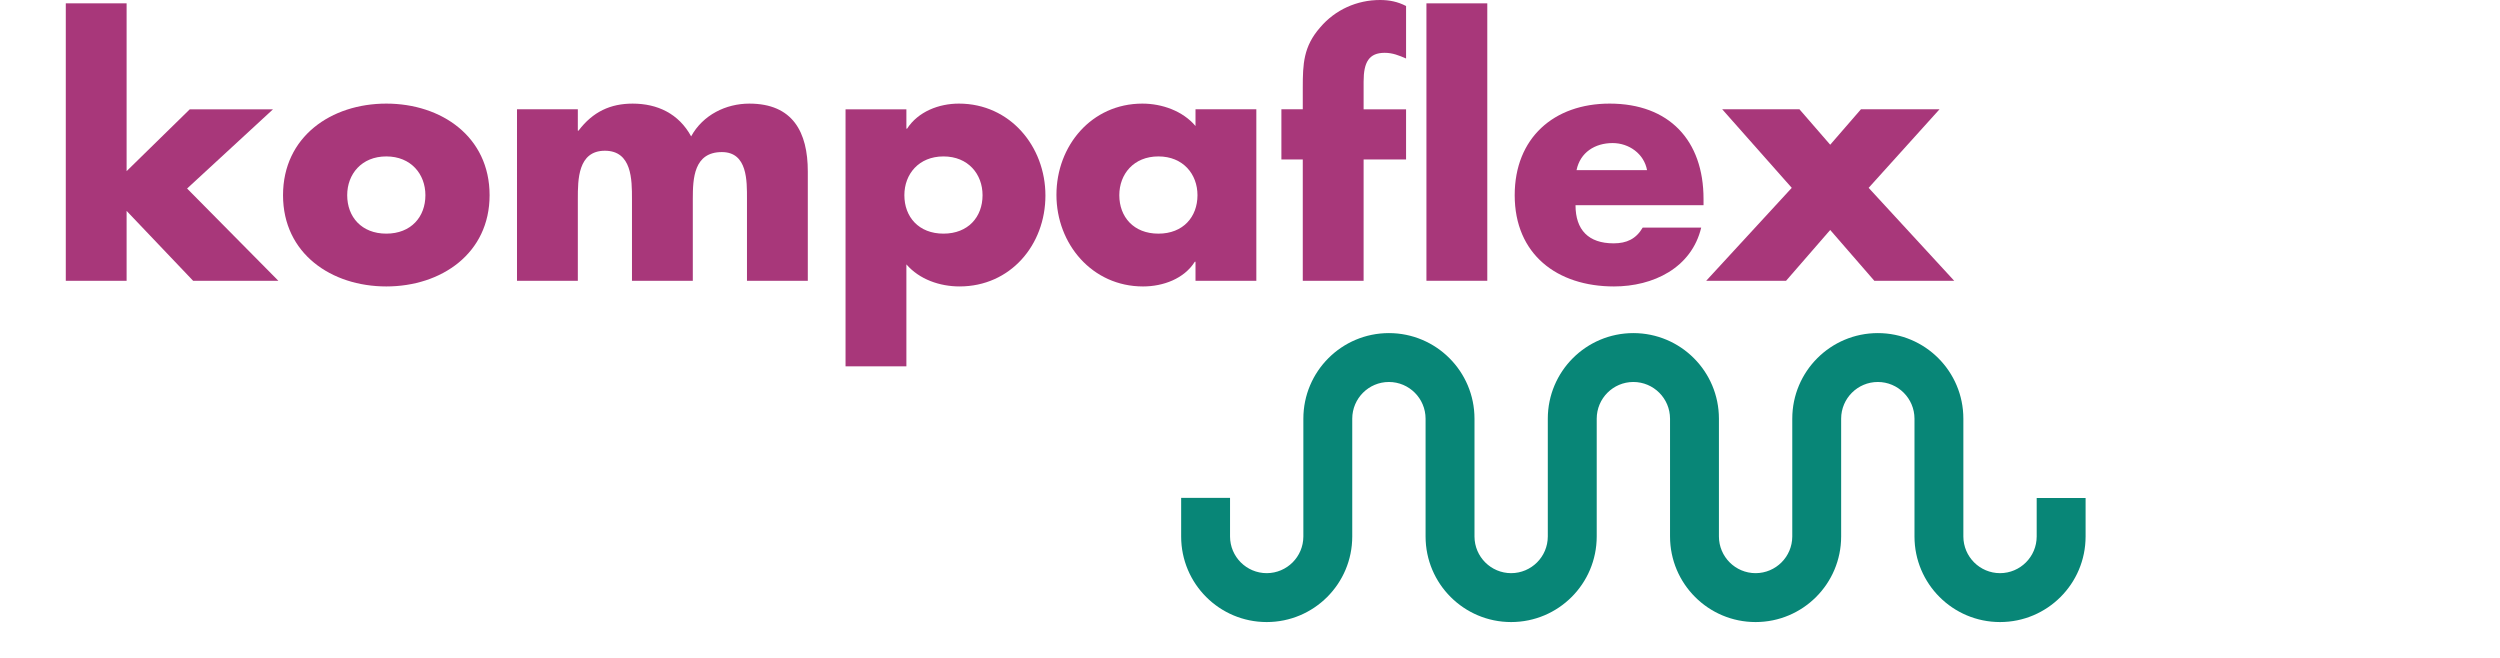 <?xml version="1.0" encoding="UTF-8" standalone="no"?>
<!-- Generator: Adobe Illustrator 16.0.0, SVG Export Plug-In . SVG Version: 6.00 Build 0)  -->

<svg
   version="1.1"
   id="Ebene_1"
   x="0px"
   y="0px"
   width="380px"
   height="100px"
   viewBox="0 0 380 100"
   enable-background="new 0 0 380 100"
   xml:space="preserve"
   sodipodi:docname="logo-kompaflex-2.svg"
   inkscape:version="1.1.1 (3bf5ae0d25, 2021-09-20)"
   xmlns:inkscape="http://www.inkscape.org/namespaces/inkscape"
   xmlns:sodipodi="http://sodipodi.sourceforge.net/DTD/sodipodi-0.dtd"
   xmlns:xlink="http://www.w3.org/1999/xlink"
   xmlns="http://www.w3.org/2000/svg"
   xmlns:svg="http://www.w3.org/2000/svg"><defs
   id="defs47" /><sodipodi:namedview
   id="namedview45"
   pagecolor="#ffffff"
   bordercolor="#666666"
   borderopacity="1.0"
   inkscape:pageshadow="2"
   inkscape:pageopacity="0.0"
   inkscape:pagecheckerboard="0"
   showgrid="false"
   inkscape:zoom="3.8473684"
   inkscape:cx="189.87004"
   inkscape:cy="50.0342"
   inkscape:window-width="1858"
   inkscape:window-height="1057"
   inkscape:window-x="-8"
   inkscape:window-y="-8"
   inkscape:window-maximized="1"
   inkscape:current-layer="Ebene_1" />
<g
   id="g42">
	<polygon
   fill="#A8377A"
   points="10,0.509 10,42.678 19.244,42.678 19.244,32.057 29.354,42.678 42.31,42.678 28.438,28.655    41.497,16.614 28.846,16.614 19.244,26.012 19.244,0.509  "
   id="polygon2" />
	<path
   fill="#A8377A"
   d="M52.775,29.671c0,3.302,2.185,5.842,5.943,5.842s5.944-2.54,5.944-5.842c0-3.201-2.186-5.895-5.944-5.895   C54.958,23.777,52.775,26.47,52.775,29.671 M74.418,29.671c0,8.84-7.316,13.869-15.7,13.869c-8.332,0-15.698-4.979-15.698-13.869   c0-8.892,7.315-13.923,15.698-13.923C67.103,15.748,74.418,20.78,74.418,29.671"
   id="path4" />
	<path
   fill="#A8377A"
   d="M87.829,19.865h0.102c2.188-2.896,4.878-4.116,8.231-4.116c3.76,0,7.011,1.524,8.891,4.98   c1.777-3.253,5.284-4.98,8.839-4.98c6.606,0,8.894,4.318,8.894,10.315v16.614h-9.246V30.229c0-2.692,0.099-7.113-3.813-7.113   c-4.267,0-4.42,4.013-4.42,7.113v12.448H96.06V30.229c0-2.896,0-7.317-4.115-7.317c-4.114,0-4.114,4.421-4.114,7.317v12.448h-9.247   V16.613h9.247L87.829,19.865L87.829,19.865z"
   id="path6" />
	<path
   fill="#A8377A"
   d="M137.464,29.671c0,3.301,2.184,5.842,5.944,5.842c3.76,0,5.94-2.541,5.94-5.842   c0-3.201-2.181-5.894-5.94-5.894C139.648,23.778,137.464,26.47,137.464,29.671 M137.771,19.559h0.104   c1.678-2.59,4.823-3.811,7.875-3.811c7.772,0,13.155,6.504,13.155,13.974c0,7.52-5.332,13.817-13.055,13.817   c-2.999,0-6.099-1.064-8.079-3.353V55.68h-9.248V16.614h9.248V19.559L137.771,19.559z"
   id="path8" />
	<path
   fill="#A8377A"
   d="M170.135,29.671c0,3.302,2.181,5.843,5.942,5.843c3.76,0,5.94-2.541,5.94-5.843   c0-3.201-2.182-5.895-5.94-5.895C172.316,23.777,170.135,26.47,170.135,29.671 M190.963,42.678h-9.246v-2.897h-0.104   c-1.627,2.593-4.825,3.759-7.875,3.759c-7.723,0-13.159-6.45-13.159-13.92c0-7.468,5.336-13.872,13.059-13.872   c2.997,0,6.146,1.119,8.079,3.406v-2.541h9.246V42.678z"
   id="path10" />
	<path
   fill="#A8377A"
   d="M207.268,42.678h-9.246V24.235h-3.25v-7.622h3.25v-3.301c0-3.607,0.104-6.251,2.646-9.146   C202.951,1.475,206.256,0,209.762,0c1.422,0,2.691,0.255,3.961,0.914v7.977c-1.068-0.457-2.03-0.863-3.25-0.863   c-2.387,0-3.203,1.422-3.203,4.369v4.217h6.453v7.622h-6.453L207.268,42.678L207.268,42.678z"
   id="path12" />
	<rect
   x="10"
   fill="none"
   width="370"
   height="94.553"
   id="rect14" />
	<rect
   x="216.818"
   y="0.509"
   fill="#A8377A"
   width="9.25"
   height="42.169"
   id="rect16" />
	<g
   id="g30">
		<g
   id="g28">
			<g
   id="g26">
				<defs
   id="defs19">
					<rect
   id="SVGID_1_"
   x="10"
   width="370"
   height="94.553" />
				</defs>
				<clipPath
   id="SVGID_2_">
					<use
   xlink:href="#SVGID_1_"
   overflow="visible"
   id="use21" />
				</clipPath>
				<path
   clip-path="url(#SVGID_2_)"
   fill="#A8377A"
   d="M250.352,25.86c-0.459-2.489-2.744-4.114-5.232-4.114      c-2.693,0-4.932,1.421-5.486,4.114H250.352z M258.938,31.195h-19.459c0,3.761,1.981,5.793,5.791,5.793      c1.98,0,3.405-0.662,4.42-2.39h8.894c-1.474,6.148-7.315,8.941-13.263,8.941c-8.637,0-15.086-4.875-15.086-13.868      c0-8.689,5.942-13.924,14.429-13.924c9.043,0,14.274,5.59,14.274,14.483V31.195z"
   id="path24" />
			</g>
		</g>
	</g>
	<polygon
   fill="#A8377A"
   points="261.778,16.613 273.518,16.613 278.191,21.999 282.861,16.613 294.805,16.613 284.034,28.552    297.039,42.678 284.896,42.678 278.191,34.955 271.483,42.678 259.342,42.678 272.348,28.552  "
   id="polygon32" />
	
	
	<path
   fill="#088677"
   d="M291.002,81.549V63.635c-0.008-3.078-2.499-5.57-5.573-5.574c-3.077,0.004-5.568,2.496-5.575,5.574v17.914   c-0.004,7.184-5.819,13.002-13.006,13.004c-7.186-0.002-12.998-5.82-13.003-13.004V63.635c-0.005-3.078-2.497-5.57-5.575-5.574   c-3.076,0.004-5.564,2.496-5.569,5.574v17.914c-0.009,7.184-5.82,13.002-13.01,13.004c-7.181-0.002-13-5.82-13.003-13.004V63.635   c-0.008-3.078-2.497-5.57-5.574-5.574c-3.076,0.004-5.564,2.496-5.572,5.574v17.914c-0.002,7.184-5.822,13.002-13.003,13.004   c-7.186-0.002-13.002-5.82-13.004-13.004v-5.872h7.431v5.872c0.007,3.077,2.496,5.566,5.573,5.572   c3.076-0.006,5.566-2.495,5.572-5.572V63.635c0.002-7.182,5.821-13.001,13.004-13.005c7.186,0.004,13.004,5.823,13.008,13.005   v17.914c0.006,3.077,2.498,5.566,5.569,5.572c3.079-0.006,5.569-2.495,5.574-5.572V63.635c0.003-7.182,5.821-13.001,13.005-13.005   c7.188,0.004,13.002,5.823,13.006,13.005v17.914c0.006,3.077,2.499,5.566,5.572,5.572c3.078-0.006,5.568-2.495,5.577-5.572V63.635   c0.002-7.182,5.818-13.001,13.004-13.005c7.183,0.004,13.001,5.823,13.001,13.005v17.914c0.009,3.077,2.502,5.566,5.575,5.572   c3.073-0.006,5.566-2.495,5.571-5.572v-5.85h7.434v5.85c-0.001,7.184-5.821,13.002-13.005,13.004   C296.821,94.551,291.003,88.732,291.002,81.549"
   id="path38" />
	<rect
   x="10"
   fill="none"
   width="370"
   height="94.553"
   id="rect40" />
</g>
</svg>
